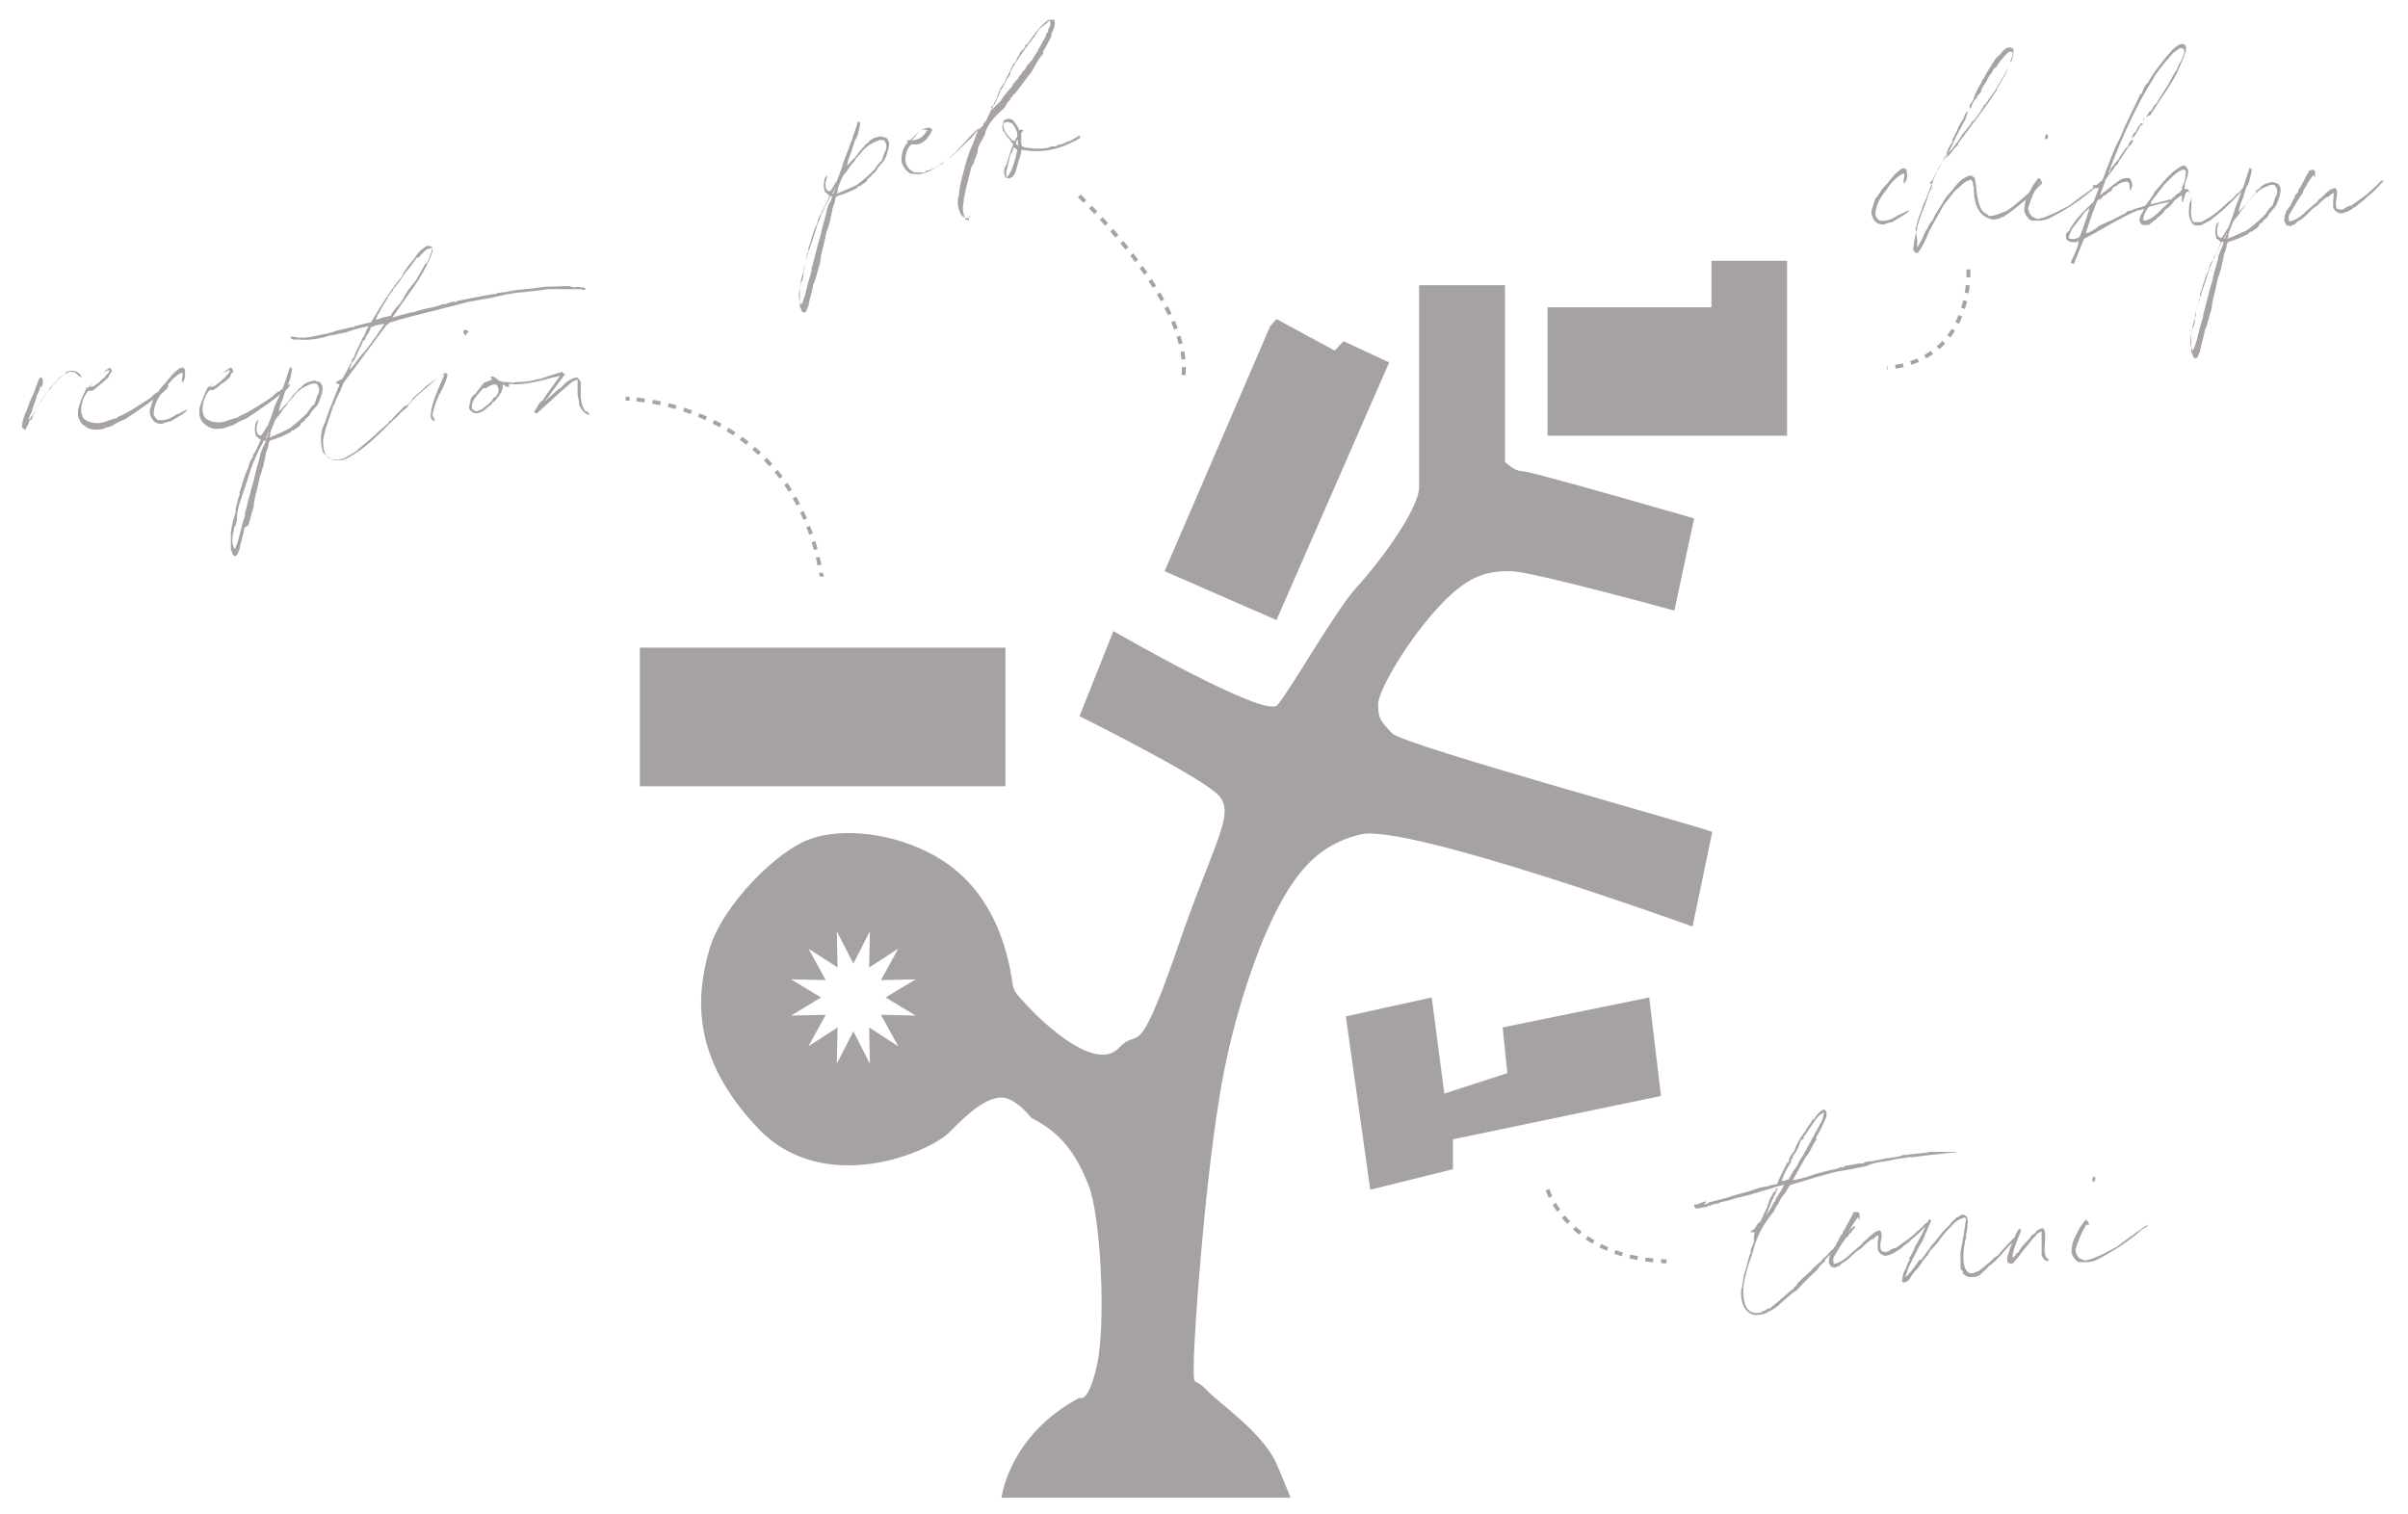 <svg version="1.1" id="レイヤー_1" xmlns="http://www.w3.org/2000/svg" x="0" y="0" viewBox="0 0 305.6 192.2" xml:space="preserve"><style>.st0{opacity:.53;fill:#5a5050;enable-background:new}.st2{fill:none;stroke:#5a5050;stroke-width:.5;stroke-miterlimit:10}.st5{opacity:.53;enable-background:new}.st6{fill:#5a5050}</style><path class="st0" d="M196.4 55.3V39h20.8v-5.9h9.6v22.2h-30.4M162 78.7l-14.2-6.2 13.4-31.1.8-.9 7.4 4 1.1-1.2 5.8 2.7L162 78.7m11.9 72.3l10.5-2.6v-3.8l26.4-5.5-1.5-12.5-18.6 3.8.6 5.8-8 2.6-1.6-12.2-10.9 2.4 3.1 22"/><path class="st0" d="M176.7 93.1c-1.5-1.6-1.8-1.9-1.8-3.7 0-1.8 3.9-8.4 7.9-12.6 3.9-4.2 6.5-4.3 9-4.3s20.7 5 20.7 5l2.5-11.7s-20.7-6-21.8-6-2.2-1.2-2.2-1.2V36.2h-10.9v25.6c0 2.9-5.3 9.9-7.9 12.7-2.6 2.8-8.5 13.2-10.1 15-1.6 1.7-20.8-9.4-20.8-9.4L137 90.9s15.3 7.6 17.6 10-.5 5.7-5.4 20.1c-5 14.3-4.6 9.2-7.2 12-2.6 2.8-8.2-1.8-11.3-5-3-3.2-1.6-1.7-2.9-6.7-1.3-5-4-9.8-9.2-12.7s-11.7-3.6-15.8-2.1c-4.1 1.4-11.2 8.4-12.8 14.1-1.6 5.7-2.4 13.5 6.1 22.5 8.4 9 22.1 3.1 24.5.5 2.5-2.6 4.7-4.3 6.5-4.3 1.8 0 3.8 2.6 3.8 2.6 3.8 1.9 5.6 4.5 7.2 8.4 1.6 3.8 2.3 17.9 1.1 23-1.1 5-2.2 4.1-2.2 4.1-9 4.8-9.9 12.7-9.9 12.7h36.7l-1.7-4.1c-1.7-4.1-7.3-7.8-9-9.6s-1.6 0-1.6-3.3 1.3-21.8 3.2-33.5c1.8-11.7 5.8-20.8 5.8-20.8 3.2-7.4 6.3-11.5 12.2-12.9s42.1 11.7 42.1 11.7l2.5-12c-.1-.3-39.1-11-40.6-12.5zm-60.5 35.8l-4.4-.1 2.2 4-3.7-2.4.1 4.6-2.1-4.1-2.1 4.1.1-4.6-3.7 2.4 2.2-4-4.4.1 3.8-2.3-3.8-2.3 4.4.1-2.2-4 3.7 2.4-.1-4.6 2.1 4.1 2.1-4.1-.1 4.6 3.7-2.4-2.2 4 4.4-.1-3.8 2.3 3.8 2.3z"/><path class="st0" d="M81.2 82.2h46.4v17.6H81.2z"/><g opacity=".53"><path class="st2" d="M79.4 50.6h.5"/><path d="M80.8 50.7c4.8.5 19.8 3.5 23.3 21.5" fill="none" stroke="#5a5050" stroke-width=".5" stroke-miterlimit="10" stroke-dasharray="1.02,1.02"/><path class="st2" d="M104.2 72.7c0 .2.1.3.1.5"/></g><path d="M150.2 47.6c1-9.5-13.6-23.1-13.6-23.1m113.2 9.7s.8 11.4-10.3 12.5M196.4 151s2.6 8.6 15.1 9.1" opacity=".53" stroke-dasharray="1,1" fill="none" stroke="#5a5050" stroke-width=".5" stroke-miterlimit="10"/><g class="st5"><path class="st6" d="M10.3 47.9c-.5-.4-.8-.6-.9-.7h-.6c-.3.1-.6.3-1 .6-.2.1-.4.3-.6.6-.2.3-.5.5-.7.8-.2.3-.4.4-.4.4-.1.1-.3.5-.7 1-.4.6-.7 1.1-.9 1.5-.2.4-.4.8-.5 1.2h-.2c-.1.3-.3.7-.6 1.3-.2-.2-.3-.3-.4-.3 0-.2 0-.5.1-.9s.2-.6.2-.7c.1-.2.3-.6.5-1.2s.4-1 .5-1.2c.2-.3.4-1.1.9-2.3l.1-.1h.1c0 .1.1.1.2.1.1.6 0 .9-.1 1.1-.1 0-.1 0-.1-.1v-.1c0 .1-.1.2-.2.6-.1.3-.2.5-.3.6-.1.5-.3 1.1-.6 1.8 0 .3-.1.5-.3.8 0 .1 0 .2-.1.3 0 .2-.1.3-.1.3.1 0 .2-.1.3-.3.1-.2.2-.3.3-.3 0-.1 0-.2.1-.3.9-1.5 1.5-2.3 1.7-2.6.1-.2.3-.6.8-1 .4-.5.7-.8.7-.9.1 0 .2-.1.4-.2s.3-.2.4-.3c.1-.1.1-.1.1-.2.3-.1.7-.2 1.2-.1 0 0 .1.1.3.2.2.1.3.3.4.4s0 .1 0 .2zm3.7-1.2c.1.2.2.3.2.4 0 .1-.1.2-.3.4 0 .1-.1.3-.2.5h-.1l-.4.4-.6.5c-.3.3-.6.5-.9.7h-.5c-.6.7-.9 1.6-.9 2.6 0 .2 0 .3.1.3 0 .4.2.7.6.9.4.2.8.3 1.3.3h.2c.3 0 .7-.1 1.2-.3.6-.2.9-.3 1-.3.1 0 .2-.1.3-.2.5-.2 1.3-.6 2.4-1.3 1.1-.7 1.7-1.1 1.7-1.1.4-.4.7-.7.9-.7.1-.1.2-.2.4-.3l.4-.4c.1 0 .2 0 .3-.1.1-.1.2-.1.3-.1 0 .1-.1.2-.2.4l-.4.4-.2.2s-.1 0-.2.1-.2.1-.2.1c-.4.4-1.9 1.5-4.3 3.1-.8.3-1.3.6-1.6.8-.2.1-.5.2-.9.3-.4.2-.7.2-.7.2-.8.1-1.4 0-1.9-.4-.5-.3-.8-.8-.9-1.4V52c.1-.4.4-1.4 1.1-2.8h.2c.5-.6 1.2-1.3 2-2 .6-.5.8-.6.8-.5zm-.9.6c-.9.8-1.5 1.4-1.7 1.8.1 0 .3 0 .5-.1s.3-.2.4-.3c.1-.1.2-.1.2-.1.4-.4.6-.6.8-.7 0-.1.1-.2.3-.4.2-.2.3-.4.3-.5-.1 0-.3 0-.4.1-.3.1-.4.2-.4.2z"/><path class="st6" d="M23.1 48.6v-.5c0-.2.1-.4.1-.5 0-.1 0-.2-.1-.3-.7.3-1.5 1-2.2 2.1-.9 1.1-1.4 2.1-1.4 3.2.1.3.3.5.5.7.6.1 1.3 0 2.1-.5l.3-.2c.1 0 .3-.1.7-.3.3-.2.6-.3.7-.3-.1.2-.5.5-1.2.9-.6.4-1 .6-1 .6-.1 0-.2 0-.5.1s-.4.1-.5.2c-.5 0-.9-.1-1.2-.5s-.4-.7-.4-1.2c0-.1.2-.6.5-1.6.3-.3.5-.6.8-1.1.1-.1.3-.4.7-.8.3-.4.6-.7.9-1.1.3-.3.6-.5.8-.7.5-.3.8-.1.8.4 0 .8-.1 1.1-.4 1.4zm6.3-1.9c.1.2.2.3.2.4 0 .1-.1.2-.3.4 0 .1-.1.3-.2.5H29l-.4.4-.6.4c-.3.3-.6.5-.9.7h-.5c-.6.7-.9 1.6-.9 2.6 0 .2 0 .3.1.3 0 .4.2.7.6.9.4.2.8.3 1.3.3h.2c.3 0 .7-.1 1.2-.3.6-.2.9-.3 1-.3.1 0 .2-.1.3-.2.5-.2 1.3-.6 2.4-1.3 1.1-.7 1.7-1.1 1.7-1.1.4-.4.7-.7.9-.7.1-.1.2-.2.4-.3l.4-.4c.1 0 .2 0 .3-.1.1-.1.2-.1.3-.1 0 .1-.1.2-.2.4l-.4.4-.2.2s-.1 0-.2.1-.2.1-.2.1c-.4.4-1.9 1.5-4.3 3.1-.8.3-1.3.6-1.6.8-.2.1-.5.2-.9.3-.4.2-.7.2-.7.2-.8.1-1.4 0-1.9-.4-.5-.3-.8-.8-.9-1.4v-.7c.1-.4.4-1.4 1.1-2.8h.2c.5-.6 1.2-1.3 2-2 .5-.4.7-.5.8-.4zm-1 .6c-.9.8-1.5 1.4-1.7 1.8.1 0 .3 0 .5-.1s.3-.2.4-.3c.1-.1.2-.1.2-.1.4-.4.6-.6.8-.7 0-.1.1-.2.3-.4.2-.2.3-.4.3-.5-.1 0-.3 0-.4.1-.2.1-.3.2-.4.2z"/><path class="st6" d="M38.1 49.2h.1c.3-.5.9-.8 1.8-.9.1.1.3.1.6.2.1.1.2.3.3.5.1.4 0 .8-.2 1.4-.1.4-.3.8-.4 1 0 0-.3.3-.8.9-.2.4-.4.7-.7.8v.1c-.1 0-.1.1-.1.1 0 .1-.1.1-.1.1l-.1.1-.3.2-.1.3s-.1.1-.4.3c-.2.1-.3.2-.4.3h-.2l-.3.3c-.8.4-1.7.8-2.5 1l-.2.3c0 .1 0 .4-.2.9-.2.4-.2.7-.2.8s0 .1-.1 0c0 .1 0 .2.1.2-.1.1-.2.5-.3 1.1-.2.6-.3 1.1-.4 1.2.1-.1 0-.1 0-.1v.1l-.4 1.8c-.3 1.1-.4 1.7-.4 2.1-.2.6-.4 1.4-.6 2.1l-.1.3c-.3.1-.4.3-.5.3 0 .2-.1.7-.3 1.4-.2.7-.3 1.2-.3 1.4-.1 0-.1.1-.2.4s-.2.3-.3.4c-.1 0-.3-.1-.4-.3 0-.1 0-.2-.1-.3l-.1-.2v-2c0-.4.1-1 .3-1.8.1-.2.1-.4.2-.6.1-.2.1-.4.1-.5v-.3c0-.1.1-.3.2-.8s.2-.8.3-.9v-.5c.1-.1.1-.2.2-.5.1-.2.1-.4.2-.7.3-.9.5-1.5.7-1.8.1-.6.3-1 .6-1.4v-.2c.3-.4.6-1.1 1-2-.1 0-.2-.1-.3-.2s-.2-.2-.3-.2c-.2-.7-.2-1.1-.1-1.3 0-.2 0-.3.1-.5s.2-.3.3-.3c-.4 1.2-.3 1.9.3 2 .1-.1.3-.3.5-.7.2-.4.4-.6.4-.6.4-1.1.7-1.8.8-2.3L36 49l.8-2.4s.1 0 .1.1c.1.1.1.1.2 0-.2 1.2-.4 2-.7 2.3l-.5 1.6c-.3.6-.4 1.1-.5 1.6.1 0 .2-.2.5-.5l.6-.6c.1-.2.3-.4.6-.8s.5-.5.5-.6h.1c0-.1.1-.2.4-.5zm-4.4 6.7h-.2c-.6 1.1-1.1 2.1-1.5 3.2-.2.4-.3.9-.5 1.5l-.6 1.8-.6 1.8-.2 1c0 .8-.1 1.4-.4 1.8v.2c-.3 1.1-.3 1.9.1 2.5.3-.6.5-1.3.7-2.2.2-.8.4-1.5.6-2.1v-.3c.4-1.6.7-2.6.8-3.1.1-.3.3-.9.5-1.9.3-1.1.5-1.8.6-2.2 0-.2.1-.5.3-1 .3-.5.4-.8.4-1zm0-.3c.1 0 .1 0 .2-.1 0-.1.1-.2.1-.3 0-.1.1-.2.1-.3H34c0 .1 0 .2-.1.4s-.2.2-.2.3zm.2.6c.1.1.1.1 0 0 .1 0 .1 0 0 0zm2.8-1.8c.8-.6 1.5-1.2 2.3-2 .3-.5.6-.9.9-1.1 0 0 .1-.2.2-.6.1-.3.2-.6.3-.7.2-.5.1-.9-.2-1.3-.4-.1-.7 0-.9.1-.2.1-.5.2-1 .5l-.6.5s-.2.2-.6.7c-.4.4-.6.7-.7.9-.1.1-.4.4-.7.9-.3.5-.6.7-.7.9-.1.1-.2.5-.4.9-.2.5-.3.8-.3.9v.2c0 .1 0 .1-.1.2v.1c.4-.1 1.3-.5 2.5-1.1z"/><path class="st6" d="M54.9 31.5v.4c-.5 1.5-1.3 2.9-2.3 4.4l-1.5 2.1-1.3 1.9c.3-.1.7-.2 1.4-.4s1.2-.3 1.4-.3c.4-.2 1-.3 1.8-.5.7-.1 1.3-.3 1.8-.5h.4c.1-.1.2-.1.5-.2s.4-.1.5-.1c.1 0 .2 0 .2.1 0 0 .1 0 .1-.1l.1-.1c3-.6 4.6-.9 4.9-.9.1 0 .3-.1.3-.2.1.1.2.1.4 0h.4c1.2-.3 2.4-.4 3.8-.5.3-.1.7-.1 1.3-.2l3.1-.1c.5.2.9.2 1.1.1.1 0 .2 0 .5.1.3 0 .4 0 .5.1 0 .1-.1.2-.2.2s-.3 0-.3-.1h-4.2c-.7.1-1.5.2-2.4.3-.3 0-.6.1-1 .1s-.7.1-.9.1-.5.1-.6.1c-.2 0-1 .2-2.4.5l-2.8.5-3.1.8c-3.6.9-5.9 1.5-6.8 1.8 0 0-.1 0-.2.1s-.2.2-.3.2c-.3.4-2.1 2.8-5.5 7.4 0 .1-.2.4-.4 1l-.6 1.2c-.1.4-.2.6-.3.7l-.6 1.8c-.4 1.1-.6 1.9-.7 2.6 0 1 .2 1.7.5 2.1.6.4 1.3.4 2.1.2.2-.1.4-.2.5-.3.1-.1.3-.1.4-.2.2-.1.3-.2.5-.3.2-.1.3-.2.3-.2l.3-.3c.4-.3 1.1-.9 1.9-1.6.7-.7 1.3-1.2 1.8-1.6l.1-.3h.2c.1-.2.5-.6 1-1.1l.8-.8h.2l.6-.6c.1-.3.4-.6.9-1s.9-.8 1-.9c1.5-1.1 2.3-1.6 2.4-1.7.1.1.2.1.3.2-.1.7-.5 1.6-1.1 2.7v.1c.1-.3 0-.3 0-.3-.1 0-.1 0 0 .1v.1c-.5 1.1-.7 1.8-.8 2.4 0 .1 0 .2.1.3 0 .1.1.2.1.3.1.1.1.2.1.2-.1.1-.3 0-.5-.3-.1-.7.1-1.7.7-3.2.6-1.5 1-2.3 1-2.4-.1 0-.3.1-.6.3-.3.2-.4.3-.4.3l-1.5 1.3c-1 .8-1.5 1.3-1.6 1.5l-.5.5v.1c-.1.1-.1.1 0 .1-.4.3-.9.7-1.3 1.2-.6.5-1.2 1.1-2 1.9-1.8 1.8-3.5 3.1-5 3.7h-1.1l-.6-.3-.4-.2c0-.1-.2-.2-.4-.5-.4-1.3-.4-2.6.3-3.9.2-.7.8-2.3 1.8-4.7-.3-.1-.5-.2-.5-.2.1-.1.2-.2.4-.3l.4-.2c.1-.1.3-.4.6-1s.5-.9.6-1.1c0-.3.1-.5.3-.6.1-.3.3-.8.6-1.4.3-.6.5-1 .5-1.1l.2-.2c.2-.6.4-1 .6-1.3-1 .2-1.9.4-2.9.8-.1 0-.5.1-1 .2s-.9.2-1.1.2c-1.5.5-2.8.6-3.9.5h-.7L37 43c-.1-.1-.1-.1-.1-.3l.7.1c.4.1.7.1.8 0 0 0 .1 0 .1.1.4-.1 1-.1 1.7-.3l1.5-.3c.2-.1.5-.1.9-.3.4-.1.9-.2 1.3-.3s.7-.2 1-.2h.1v-.1c.1 0 .7-.2 2.1-.5 1.4-2.4 2.7-4.4 3.9-5.8.1-.2.2-.5.5-.9s.5-.7.5-.7l.1-.1c.2-.3.4-.5.5-.6.4-.7.9-1.2 1.6-1.6h.2c.3.1.5.1.5.3zM47 41.6v.3h-.1c0 .1 0 .2-.1.3s-.1.2-.2.3c-.1.1-.1.2-.2.3 0 .3-.1.4-.3.4-.1.2-.2.6-.5 1.1-.1.2-.2.5-.4.9s-.3.6-.4.7h-.1c0 .1-.1.3-.2.6s-.2.4-.2.5l.3-.3c.2-.2.4-.5.7-.9.3-.4.6-.8 1-1.2 1.1-1.4 1.9-2.6 2.5-3.5-.9.1-1.5.3-1.8.5zm7.2-10c0 .1 0 .1-.1.1-.1.1-.5.4-1 1h-.2c-.6.9-1.2 1.6-1.6 2.1-.3.5-.7 1.1-1.3 1.8l-.1.1c0 .1-.1.2-.1.3-.1.1-.1.1-.2.1-.1.3-.2.5-.4.5v.3h-.1v.1s-.2.3-.5.8-.5.9-.6 1.1h-.1v.1c0 .1 0 .2-.1.3-.1.1-.1.2-.1.3.1 0 .3-.1.6-.2s.6-.2.8-.2c.2-.1.4-.1.5-.1V40c.3-.5.6-.9 1.1-1.4.4-.5.6-1 .8-1.3.4-.7.9-1.2 1.2-1.6.1-.1.3-.5.6-1s.5-.9.6-1.1l.1-.1c.1-.1.1-.1.2-.1.1-.3.2-.5.3-.7 0-.1.1-.3.2-.6s.2-.6.1-.7c-.3.2-.4.2-.6.2zm5.3 10.5c-.2.1-.2.2-.3.2v.3c-.3-.1-.4-.3-.4-.6.1-.1.2-.2.3-.1.2 0 .3.1.4.2zm12.2 5.4l-2.5 3.4c.1 0 .2-.1.3-.3.1-.1.4-.3.8-.7.4-.4.7-.6.9-.7.6-.7 1.3-1.2 2-1.3.3.2.4.4.5.6v1.6c0 .8.2 1.6.6 2.1.1 0 .2 0 .3.1.1.1.2.2.2.3-.1.1-.4 0-.8-.4-.1-.1-.3-.4-.5-.8 0-.4-.1-.9-.2-1.3v-1.9c-.1 0-.2 0-.3.1-.2.1-.3.1-.3.1-.5.4-1.3 1.1-2.4 2.1-1.3 1.2-2 1.8-2.2 2l-.3-.2c0-.1.1-.3.3-.5.2-.4.4-.8.8-1 .2-.4.6-.9 1.1-1.6.4-.6.8-1.1 1.1-1.5-.3.1-1 .2-2 .5-2 .5-3.5.7-4.5.5v.4h-.3c-.1-.1-.2-.1-.3-.2-.1-.1-.1-.1-.2-.1.1.6-.3 1.3-1.1 2.2h-.2v.1l-.1.2-.1.1-.3.2c-1 1-1.8 1.1-2.4.4-.1-.2-.1-.5.1-1 0-.2 0-.3.1-.5.1-.1.2-.3.5-.5.6-.8 1-1.2 1.1-1.4 0 0 .2-.1.5-.2s.5-.2.6-.3l-.2-.1v-.2c.2-.1.6.1 1 .5.2.1.5.2 1 .2s.8.1.9.1c.1-.1.1-.1.2-.1 1.1 0 2-.1 2.9-.4h.3c.4-.2.9-.3 1.4-.5.6-.2 1.1-.3 1.3-.4 0 0 .1 0 .1.1l.1.1c.1 0 .2.1.2.1zm-10.4 1.8l-.6.7c-.7.8-1 1.4-.7 2 .1 0 .1 0 .2.1s.2.1.2.1h.1c.1 0 .1 0 .2-.1h.2c0-.1 0-.1.1-.1h.1l.6-.5.3-.2.2-.2c.3-.3.4-.5.5-.7h.2c.2-.3.3-.5.4-.8 0-.2-.1-.4-.2-.7-.1-.1-.3-.1-.5-.1-.2.1-.4.1-.5.2-.1.1-.3.1-.4.3-.2-.1-.3 0-.4 0z"/></g><g class="st5"><path class="st6" d="M110 18.2h.1c.3-.5.9-.8 1.8-.9.1.1.3.1.6.2.1.1.2.3.3.5.1.4 0 .8-.2 1.4-.1.4-.3.8-.4 1 0 0-.3.3-.8.9-.2.4-.4.7-.7.8v.1c-.1 0-.1.1-.1.1 0 .1-.1.1-.1.1l-.1.1-.3.2-.1.3s-.1.1-.4.3c-.2.1-.3.2-.4.3h-.2l-.3.3c-.8.4-1.7.8-2.5 1l-.2.3c0 .1 0 .4-.2.9-.2.4-.2.7-.2.8s0 .1-.1 0c0 .1 0 .2.1.2-.1.1-.2.5-.3 1.1-.2.6-.3 1.1-.4 1.2.1-.1 0-.1 0-.1v.1l-.4 1.8c-.3 1.1-.4 1.7-.4 2.1-.2.6-.4 1.4-.6 2.1l-.1.3c-.1.2-.1.3-.2.4 0 .2-.1.7-.3 1.4-.2.7-.3 1.2-.3 1.4-.1 0-.1.1-.2.4s-.2.3-.3.4c-.1 0-.3-.1-.4-.3 0-.1 0-.2-.1-.3l-.1-.2v-2.1c0-.4.1-1 .3-1.8.1-.2.1-.4.2-.6.1-.2.1-.4.1-.5v-.3c0-.1.1-.3.2-.8s.2-.8.3-.9v-.5c.1-.1.1-.2.2-.5.1-.2.1-.4.2-.7.3-.9.5-1.5.7-1.8.1-.6.3-1 .6-1.4v-.2c.3-.4.6-1.1 1-2-.1 0-.2-.1-.3-.2s-.2-.2-.3-.2c-.2-.7-.2-1.1-.1-1.3 0-.2 0-.3.1-.5s.2-.3.3-.3c-.4 1.2-.3 1.9.3 2 .1-.1.3-.3.5-.7.2-.4.4-.6.4-.6.4-1.1.7-1.8.8-2.3l1.1-2.9.8-2.4s.1 0 .1.1c.1.1.1.1.2 0-.2 1.2-.4 2-.7 2.3l-.5 1.6c-.3.6-.4 1.1-.5 1.6.1 0 .2-.2.5-.5l.6-.6c.1-.2.3-.4.6-.8s.5-.5.5-.6h.1c-.2.1-.1 0 .2-.3zm-4.4 6.7h-.2c-.6 1.1-1.1 2.1-1.5 3.2-.2.4-.3.9-.5 1.5l-.6 1.8-.6 1.8-.2 1c0 .8-.1 1.4-.4 1.8v.2c-.3 1.1-.3 1.9.1 2.5.3-.6.5-1.3.7-2.2.2-.8.4-1.5.6-2.1v-.3c.4-1.6.7-2.6.8-3.1.1-.3.3-.9.5-1.9.3-1.1.5-1.8.6-2.2 0-.2.1-.5.3-1 .3-.5.4-.8.4-1zm0-.3c.1 0 .1 0 .2-.1 0-.1.1-.2.1-.3 0-.1.1-.2.1-.3h-.1c0 .1 0 .2-.1.4s-.2.2-.2.3zm.3.6c.1.1 0 .1 0 0zm2.8-1.7c.8-.6 1.5-1.2 2.3-2 .3-.5.6-.9.9-1.1 0 0 .1-.2.2-.6.1-.3.2-.6.3-.7.2-.5.1-.9-.2-1.3-.4-.1-.7 0-.9.1-.2.1-.5.2-1 .5l-.6.5s-.2.2-.6.7c-.4.4-.6.7-.7.9-.1.1-.4.4-.7.9-.3.5-.6.7-.7.9-.1.1-.2.5-.4.9-.2.5-.3.8-.3.9v.2c0 .1 0 .1-.1.2v.1c.4-.2 1.2-.5 2.5-1.1zm14.4 3.9c0 .2-.1.3-.4.3-.5-.1-.8-.4-1-1.1-.2-.7-.2-1.3 0-1.8 0-.4.1-1 .2-1.5l.3-1.2.5-1.8c.3-1 .6-1.7.8-2.1.3-.8.5-1.4.7-1.9-.4.3-1 .9-1.7 1.7-.5.5-.9 1-1.3 1.4-.4.4-1.1.9-2 1.6-.8.5-1.5.9-2.4 1.1-.4 0-.8 0-1.3-.1-.5-.3-.9-.8-1.1-1.5 0-1 .2-1.8.8-2.4V18c-.1 0-.1-.1-.1-.1 0-.1.1-.1.4-.1l.5-.5c.3-.3.5-.5.6-.5.4-.4.9-.6 1.4-.6.2.1.3.2.3.3-.6 1.4-1.5 2-2.6 1.8-.6.5-.8 1.2-.8 2.1.1.6.4 1.1 1 1.4.1.1.4.1.8.1h.7v-.1l.1-.1c.1 0 .4-.1.7-.2.3-.2.5-.2.6-.2.2-.3.4-.4.7-.4.3-.4.7-.7 1.2-1 .4-.3.8-.7 1.3-1.2s.9-.9 1.3-1.2c.4-.6.9-1.1 1.5-1.6v-.2l.3-.3 1-2.1.2-.1c0-.1 0-.2.1-.3.1-.2.1-.3.1-.4.2-.2.3-.6.5-1.1.3-.3.4-.6.5-.9.1 0 .2-.2.3-.5.2-.3.3-.4.4-.5v-.3c.2-.4.5-1 1-1.7.7-1.1 1.2-1.7 1.5-2.1.7-.9 1-1.4 1.1-1.6.1-.1.3-.3.7-.6.4-.3.7-.6.8-.7h.5c.1.3.1.7-.1 1.2-.2.4-.3.7-.3 1-.1.1-.2.4-.5.9-.2.5-.4.7-.5.9v.3c-.3.3-.8 1-1.4 2.2-.6.8-1.3 1.7-2.2 2.9-.1 0-.2.1-.3.3l-.3.3v.2c-.3.2-.4.4-.6.8-.1.2-.5.5-1 1-.9.9-1.5 1.8-1.6 2.6-.1.1-.2.4-.5.9s-.4.8-.4.9c0 .1 0 .3-.1.6s-.2.5-.2.6c-.1 0-.1.2-.2.5s-.2.5-.3.5l-.5 2c-.3 1.1-.4 1.9-.5 2.2v.3c-.2.8-.1 1.6.3 2.3.1 0 .2 0 .4.1-.1-.6 0-.6.1-.6zm-6.6-10.5l-.8.9c.8 0 1.5-.4 2-1.3-.5-.1-.9 0-1.2.4zm16.6-14.4c-.9.6-1.8 1.7-2.7 3.1l-.1.1h-.2V6l-.4.4c-.2.2-.3.3-.3.4l-.1.3c-.1 0-.2.2-.3.5s-.3.5-.4.5c-.1.2-.2.5-.5 1.1-.3.5-.5.9-.5 1.1-.1.1-.2.2-.3.4-.1.2-.2.4-.3.4 0 .1-.2.4-.4 1s-.4.9-.5 1.2c-.2.1-.3.2-.3.3v.3c-.1.1-.1.2-.1.2l1.3-1.3c.2-.4.7-1 1.5-1.9v-.2c.1 0 .2-.1.3-.3.2-.2.3-.4.4-.4 0-.2.2-.4.5-.7 0-.2.2-.3.4-.5 0-.1.1-.2.2-.4s.2-.3.2-.3h.1c.1-.2.2-.3.4-.5.3-.5.5-.9.7-1.1 0-.1.1-.3.3-.6.2-.3.3-.6.5-.9.2-.3.3-.6.3-.8l.2-.1c0-.3.1-.6.3-.8v-.5c-.1-.3-.1-.3-.2-.3z"/><path class="st6" d="M129.4 16.6c.1-.2.3-.2.5 0-.2.1-.3.2-.3.4v.9c0 .4.1.6.1.7h.1c.1 0 .2.1.2.1 1 .2 1.9.2 2.9.1.4-.2.7-.3 1-.2h.1l.2-.2c.1 0 .4 0 .8-.2s.6-.3.8-.3l1.2-.7.1.3c-2.5 1.5-4.9 2-7.4 1.5-.1.1-.1.2-.1.4l-.4 1.3c-.2.7-.3 1.2-.5 1.5-.1.2-.3.3-.5.4-.2.1-.4 0-.6-.1-.3-.6-.2-1.2.2-1.7 0-.3.2-.7.4-1.4s.4-1 .4-1.1c-.1-.1-.2-.2-.4-.5s-.4-.4-.4-.5c-.1-.1-.2-.3-.4-.6s-.2-.5-.2-.7c.1-.2.1-.4.2-.7.4-.3.8-.3 1.2 0 .3.4.6.8.8 1.3zm-.3.4c0-.3-.2-.7-.6-1.3-.6-.3-.9-.3-1.1 0-.1.1-.1.3 0 .6s.2.5.3.6.2.3.4.5.3.4.3.4l.4.1c0-.1.1-.3.3-.5V17zm-.9 2.7c0 .1-.1.4-.2.9s-.2.9-.3 1.1v.6c0 .1.1.2.1.2.6-.7 1-1.9 1.3-3.5-.1-.1-.2-.1-.5-.3 0 .4-.2.7-.4 1zm.9-2l-.2.5.3.3c0-.5 0-.7-.1-.8z"/></g><g class="st5"><path class="st6" d="M222.7 156.4c.1-.1.1-.1 0 0 0-.1 0-.1 0 0h-.5c0-.1 0-.1.1-.2s.1-.1.2-.1.1-.1.1-.1c.2-.2.3-.4.4-.6.1 0 .1-.1.2-.2s.1-.1.2-.1c.4-.9.7-1.6.9-1.9 0-.2.1-.4.2-.7s.2-.5.4-.8l.2-.4c.1-.1.2-.1.3-.1-.1-.1-.1-.2 0-.3s.1-.1.2-.1c0 .1 0 .1-.1.2 0 .2-.3.7-.7 1.6-.1.2-.3.8-.7 1.7.4-.6.8-1.1 1-1.7.1 0 .2-.2.3-.5.4-.6.8-1.2 1-1.7 0 0-.2 0-.5.1s-.5.1-.5.1c-.1.1-.5.2-1.2.4s-1.1.3-1.2.4c-.3 0-.5.1-.7.2-.5.1-1.2.3-2.1.5-.8.3-1.5.4-1.9.5-.1.1-.3.2-.6.2-.3.1-.5.1-.6.2 0 .1-.1.1-.1 0h-.1c-.1 0-.2.1-.3.2-.1 0-.3 0-.7.1-.4.1-.7.1-.8 0-.1-.2-.1-.3-.1-.4.1 0 .4 0 .8-.2s.6-.2.7-.2c0 .1 0 .1-.1.2s-.2.1-.2.1c.2.1.5 0 .7-.2.8-.2 1.7-.4 2.6-.7.9-.3 1.8-.5 2.5-.7 1.1-.4 1.8-.6 2.3-.6.1-.1.5-.2 1.2-.3.1-.2.3-.7.7-1.5l.6-1.2c.1-.1.1-.1.2 0v-.3s.1-.1.1-.3c.1-.2.2-.4.3-.5.1-.2.2-.3.3-.3h-.1s.1 0 .1-.1.1-.1.1-.2v-.1c.4-1 .9-1.7 1.3-2.2.1-.2.2-.4.5-.8s.4-.6.4-.7h.2c.3-.6.8-1.1 1.3-1.3l.1.1.2.2v.6c-.6 1.4-1 2.2-1.3 2.6v.4c-.1.1-.3.4-.6 1s-.5.9-.7 1.1c-.4.7-.7 1.2-.9 1.6l-.8 1.4c.6-.1 1.5-.3 2.6-.7 1.3-.4 2.3-.6 3.2-.8.2-.2.3-.2.5-.1.1 0 .3-.1.3-.2.1 0 .5-.1 1.1-.2s1-.2 1.2-.1c.2-.2.5-.3 1.1-.3.4-.1 1.1-.2 2-.4.9-.1 1.6-.2 2-.4h.5c.2-.1.7-.1 1.5-.2s1.2-.1 1.4-.2h3.4c-.1.1-.3.1-.6.1-2.9.3-4.6.5-5.1.6-.1-.1-.3 0-.6 0-.3.1-.5.1-.6.1-.8.1-1.5.3-2.2.4-.7.1-1.2.2-1.5.3l-.4.1s-.1.1-.2.1-.2.1-.2.1c-.5.1-1.1.2-2 .4l-1.8.3-2.9.8-3 .9c-.1.1-.3.4-.5.8-.3.4-.5.7-.6.8-.1.1-.2.4-.5.9-.3.4-.4.7-.5.9-1.1 1.3-1.9 2.7-2.4 4.2 0 .1-.1.3-.2.7-.1.4-.2.6-.2.7-.1.3-.4 1-.7 2.2-.1.4-.2.8-.3 1.4-.1.7-.1 1.4.1 2.3.3 1.1 1 1.5 2 1.3.1 0 .2-.1.3-.2h.2s.1-.1.3-.2c.2-.1.3-.2.4-.1.1-.1.3-.3.7-.6s.6-.5.7-.6c.7-.6 1.2-1 1.4-1.2.1 0 .2-.1.3-.3.2-.2.3-.2.3-.3.1-.1.1-.1.1-.2.2-.2.7-.7 1.5-1.4.5-.5 1-1 1.5-1.4 0 0 .2-.3.7-.7.4-.5.7-.8.9-.9 0-.1.1-.2.3-.4.2-.2.3-.3.3-.4h.2c.1-.4.5-.8 1.1-1.3.1-.2.3-.5.8-.8v.3c-.2.1-.4.3-.4.5-.2.1-.4.3-.5.6h-.1c-.1.1-.1.1-.2.1l-.1.3-1.2 1.2-1.3 1.3v.2c-.3.2-.7.6-1 1.1-1 .9-1.8 1.7-2.4 2.4-.3.3-.6.4-.7.5l-1.5 1.3a5 5 0 01-1.6 1.1c-.4.3-1 .4-1.7.4-.6-.1-1.1-.5-1.4-1.1s-.4-1.4-.3-2.3l.1-.1c0-.1 0-.4.1-.8s.1-.6.1-.7l.4-1.3c.2-.8.3-1.3.5-1.6v-.4c.1-.1.2-.5.4-1-.1-.8.1-1.1.1-1.2zm-6.2-4v-.1c.1-.1.1 0 0 .1zm15-11.2c-.4.2-.7.4-1 .8-.2.3-.5.7-.9 1.3-.4.6-.6.9-.7 1v.2l-.1.1c-.1.1-.2.1-.2 0-.3.9-.6 1.6-1.1 2.2 0 .3-.1.4-.2.4v.3c-.4.6-.8 1.3-1.2 2.4.1 0 .2 0 .5-.1.2-.1.4-.1.4-.1.3-.6.6-1.1.9-1.5.1-.1.2-.3.4-.7.2-.4.4-.7.5-.8l2.5-4.6c0-.1 0-.2.1-.4 0-.2.1-.4.1-.5z"/><path class="st6" d="M235.7 153.8c.1.1.3.2.3.2v.9l-.2-.4c-.1.1-.4.5-.7 1-.3.5-.5.9-.6 1v.2c-.5.7-1.1 1.7-1.8 2.9-.1.5 0 .8.1.8.6-.1 1.3-.5 2.1-1.3.8-.7 1.3-1.1 1.4-1.2l.2-.3c.1 0 .3-.2.7-.6.4-.3.7-.6.9-.7.3-.1.4-.2.5-.1.2.2.3.6.1 1.3-.1.6-.1 1 .1 1.3.3.1.4.1.6.1.1 0 .3-.1.6-.3.3-.2.5-.2.6-.2.4-.3 1-.7 1.8-1.3.1-.1.4-.3.9-.8.5-.4.9-.8 1-1h.1l.1-.1h.2c0 .1-.2.3-.4.5-.3.3-.6.7-1.1 1.1-.5.4-.8.7-1 .9-.3.2-.7.5-1.1.9h-.1c-.5.4-1.1.7-1.7.8-.6-.1-.9-.4-1-.9v-.9c.1-.4.1-.7.1-.8-.1 0-.3.1-.5.3-.2.2-.3.2-.4.2 0 0-.2.2-.5.4-.3.3-.5.4-.6.6-.3.2-.8.5-1.3 1s-1 .9-1.3 1l-.2.2-.2.2c-.2 0-.3.1-.5.2l-.5-.1-.3-.5c0-.8.2-1.4.8-2 .1-.4.3-.7.5-1 0-.1 0-.2.1-.3s.1-.2.1-.2c.2-.1.3-.2.3-.5 0-.1.1-.1.1-.1l1.3-2.4c.3.1.4 0 .4 0z"/><path class="st6" d="M256.3 155.9s.1.1.2.3l-.4 1c-.4 1-.7 1.8-.7 2.4.1 0 .1 0 .2-.1s.1-.1.2-.1v-.2c.2-.2.4-.3.4-.3.1-.3.4-.7.9-1.2s.7-.8.7-.9c.3-.1.6-.4.8-.7.1 0 .1 0 .3-.1.1-.1.2-.1.3-.1h.1c.3.3.3 1 .2 2.1-.1 1.1.1 1.7.5 1.8l-.1.3c-.4-.1-.6-.3-.8-.8v-3c-.1 0-.2.1-.4.2s-.3.2-.4.4l-.3.3-1.3 1.6c-.5.7-.9 1.2-1.3 1.6-.2 0-.4 0-.6-.2-.1-.3-.1-.5 0-.8.1-.3.2-.6.3-1 .2-.4.2-.6.3-.7-.4.4-.9.9-1.3 1.4-.6.7-1.1 1.2-1.7 1.6-.3.4-.6.6-.8.8-.3.4-.8.6-1.3.6s-.9-.1-1.2-.5v-.3l-.2-.1c-.1-.2-.1-.9-.1-2.2.4-2.1.6-3.5.7-4.2v-.1c-.1-.1-.1-.2-.1-.2-.4.1-.8.3-1.1.5-.3.2-.6.6-1.1 1.1-.5.5-.7.8-.7.8-.6.9-1.2 1.5-1.6 1.9 0 0 0 .1-.1.2s-.1.2-.1.3c-.3.2-.6.6-.9 1.1-.4.6-.7.9-.9 1.1-.1.1-.1.2-.3.4-.1.2-.2.4-.3.5-.1.1-.2.2-.4.3-.2.1-.3.1-.5 0 0-.5.1-1 .3-1.4.1-.1.2-.3.3-.7s.3-.5.3-.6c.1-.1.1-.2 0-.3.3-.5.6-1 .7-1.4.2-.3.5-.9 1-1.8.4-1 .7-1.6.9-1.8 0 .1.1.2.2.2-.7 1.6-1.1 2.5-1.1 2.6-.3.4-.6 1-1 1.8l-.8 1.6c0 .1-.1.3-.2.6s-.2.5-.2.6c.4-.3 1-1 1.8-2.2h.2c.1-.1.6-.8 1.4-1.9.3-.3.6-.7 1-1.2.4-.6.9-1 1.2-1.3.1-.1.2-.3.5-.6.3-.2.4-.4.4-.4.1 0 .2 0 .3-.1.2-.1.3-.2.3-.2.2-.1.4 0 .7.2.1.4.2.7.1.9 0 .2 0 .5-.1 1s-.1.8-.1.9c-.1.1-.1.4-.2.9s-.1.7-.1.8c-.1 1.5.1 2.4.8 2.7h.4c.2-.1.3-.1.5-.2s.3-.1.4-.2c1-.8 1.6-1.3 1.8-1.6 0 0 .1 0 .2-.1s.2-.1.2-.1c.8-1 1.6-1.8 2.2-2.4.1-.4.3-.7.6-1.1zm8.8-.4s-.1 0-.3-.1c-.7 1.1-1.1 2.2-1.4 3.2 0 .4.2.8.5 1.1l.7.3c.4-.1.9-.2 1.3-.4.5-.2 1-.4 1.7-.8s1-.5 1.1-.6c2-1.5 3.3-2.4 3.9-2.8-.1.3-.4.5-.7.6-1.8 1.6-3.8 2.9-6 4l-.8.2h-1.2l-.3-.1c-.4-.4-.6-.7-.7-1.1 0-.7.1-1.3.4-1.9l.5-1c.1-.2.4-.7.9-1.3.3.2.4.4.4.7zm.8-6.1c.1.4-.1.6-.3.6-.1-.2-.1-.3 0-.5 0-.2.1-.2.3-.1z"/></g><g class="st5"><path class="st6" d="M241.6 23.3v-.5c0-.2.1-.4.1-.5 0-.1 0-.2-.1-.3-.7.3-1.5 1-2.2 2.1-.9 1.1-1.4 2.1-1.4 3.2.1.3.3.5.5.7.6.1 1.3 0 2.1-.5l.3-.2c.1 0 .3-.1.7-.3.3-.2.6-.3.7-.3-.1.2-.5.5-1.2.9s-1 .6-1 .6c-.1 0-.2 0-.5.1s-.4.1-.5.2c-.5 0-.9-.1-1.2-.5s-.4-.7-.4-1.2c0-.1.2-.6.5-1.6.3-.3.5-.6.8-1.1.1-.1.3-.4.7-.8.3-.4.6-.7.9-1.1.3-.3.6-.5.8-.7.5-.3.8-.1.8.4.1.8-.1 1.2-.4 1.4zm1.7 8.1c.1-.1.3-.4.6-1l.5-1.1c.1-.1.2-.3.4-.7s.4-.6.5-.7c.1-.3.3-.7.7-1.3.4-.6.6-.9.6-1 .1-.1.2-.3.4-.6l.8-.9c.6-.9 1.3-1.5 2.1-1.8h.3c.2.1.3.2.4.3.1.3.2 1 .3 2.1.2 1.1.4 1.8.8 2.2 0 0 .1.1.3.2.2.1.3.2.4.3.4.1 1.2-.2 2.4-.7.5-.4.8-.6.8-.6l1.3-1.1c.8-.7 1.3-1.1 1.4-1.3 0 0 .2-.1.4-.3.2-.2.4-.3.5-.3-.1.3-.3.5-.4.5-1.1 1.3-2.6 2.6-4.5 3.9-.1 0-.3.1-.5.2s-.4.1-.4.1c-.4.1-.6.1-.7 0-1.4-.3-2.2-1.6-2.2-3.9 0-.1 0-.2-.1-.4 0-.2 0-.4-.1-.5s-.1-.2-.2-.2c-.2.1-.5.2-.7.3-.2.2-.5.4-.7.6-.2.2-.4.4-.5.4l-1.5 1.9-1.8 3.2c-.6 1.5-1.1 2.4-1.5 2.9h-.2l-.2-.1-.2-.3c.1-1.1.3-2 .5-2.6v-.3l.5-1.5c.4-1 .6-1.6.7-1.8.2-.7.4-1.3.7-1.7-.1-.1-.1-.1 0-.2v-.1c0-.1-.1-.1-.2-.2l-.1-.1.4-.4c.1-.3.3-.7.7-1.3.4-.7.6-1.2.8-1.6l.1-.1c0-.1.1-.1.1-.1.1-.6.4-1.2.8-1.7v-.4c.1-.1.2-.2.3-.5.1-.3.2-.4.3-.5 0-.3.3-.8.8-1.6.1-.4.3-.7.5-.9 0 .1 0 .3-.1.5s-.1.3-.1.4c-1.1 2-2 3.8-2.5 5.1.1-.1.3-.3.7-.8.3-.5.6-.7.8-.9v-.2c.2-.2 1.4-1.9 3.8-5.1.6-.9.9-1.4 1.1-1.6v-.2c.7-1.1 1-1.7 1.1-1.8 0-.1.2-.4.4-1.1.3-.7.4-1.1.5-1.4.1-.2 0-.4-.2-.5 0 0-.1.1-.3.1-.8.8-1.3 1.4-1.6 2h-.2c0 .1-.1.2-.2.4s-.2.3-.2.4h-.1c-.1.2-.3.5-.6 1.1-.4.5-.6.9-.6 1.2l-.2.2c-.1.1-.1.2-.2.2-.1.1-.1.2 0 .2-.4.3-.7.8-.9 1.5-.1-.1-.2-.2-.1-.4 0-.2.1-.3.3-.4 0-.1 0-.2.1-.3.1-.1.1-.2.1-.3 0 0 .1-.1.1-.3.1-.2.1-.3.2-.3 0-.2.2-.5.4-.9.3-.4.4-.7.4-.8l.2-.2c.1-.3.4-.8.8-1.4.4-.7.7-1.1.8-1.2.1 0 .1-.1.2-.2s.2-.1.2-.1c0-.1.1-.2.2-.3.1-.1.2-.2.2-.3 0 0 .1 0 .2-.1s.2-.2.3-.2.3-.1.4-.1l.4.2c.1.4 0 .9-.2 1.5l-.1.1-.1.1c-.3.9-.9 2-1.7 3.2-.1.3-.4.7-.8 1.2l-.6.9c0 .1-.1.1-.2.1-.1.3-.3.6-.7 1.2-.4.5-.6.8-.6.8s-.1 0-.1.1h-.1c-.2.4-.6.9-1.2 1.6-.7 1.1-1.3 1.9-1.8 2.4-.1.1-.3.4-.7 1s-.6.9-.7 1.2c-.5 1.1-1 2.4-1.6 4l-.1.1c-.1.2-.2.7-.5 1.4-.3.8-.5 1.5-.6 2.1.3 1.2.2 1.7.2 2.2zm3.7-11c.1-.1.1-.1.1-.2-.1.1-.1.1-.1.2z"/><path class="st6" d="M259.1 23.3s-.1 0-.3-.1c-.7 1.1-1.1 2.2-1.4 3.2 0 .4.2.8.5 1.1l.7.3c.4-.1.9-.2 1.3-.4.5-.2 1-.4 1.7-.8.6-.3 1-.5 1.1-.6 2-1.5 3.3-2.4 3.9-2.8-.1.3-.4.5-.7.6-1.8 1.6-3.8 2.9-6 4l-.8.2h-1.2l-.3-.1c-.4-.4-.6-.7-.7-1.1 0-.7.1-1.3.4-1.9l.5-1c.1-.2.4-.7.9-1.3.3.1.4.3.4.7zm.8-6.2c.1.4-.1.6-.3.6-.1-.2-.1-.3 0-.5 0-.1.1-.2.3-.1z"/><path class="st6" d="M272.4 14.9c0-.1 0-.2.2-.4.1-.2.2-.3.2-.4h.2c.3-.6.5-.9.7-1 .4-.7.9-1.5 1.5-2.4.5-1 .9-1.7 1.1-1.9 0-.1.1-.4.4-.9s.3-.8.4-.9c.2-.5.1-.8-.2-.9-.1 0-.2 0-.4.1-.1.1-.3.2-.4.3-.2.1-.2.2-.3.2-1.3 1.5-2.2 2.6-2.6 3.4-1.9 3-3.8 7-5.6 11.8.1 0 .2 0 .2-.2v-.2c.1-.1.2-.2.5-.6.2-.3.4-.5.5-.6.1-.1.2-.4.5-.8s.4-.6.5-.7c.1-.1.1-.1.2-.1.2-.6.4-.9.7-1 0 .1 0 .2-.1.4s-.2.3-.2.3c-.1 0-.1.1-.3.3-.1.2-.2.3-.3.4-.1.2-.2.4-.5.8s-.4.6-.5.8c-.1.2-.2.3-.3.3-.1.2-.3.5-.7 1-.4.5-.6.8-.6.9l-.7 1.9c1.5-1.2 2.4-1.9 2.8-2.1 0 0 .2 0 .5-.1h.4c.2.1.3.4.4.8 0 .4-.1.6-.3.8 0-.7-.1-1-.2-1.1-.3-.1-.8 0-1.3.3l-.1.1-.1.1s-.1 0-.2.1c-.1 0-.2.1-.3.2-.1.1-.1.2-.1.3-.4.2-.7.4-.8.6h-.2c-.3.3-.4.4-.4.5h-.2c-.1.1-.1.1-.2.1l-.7 1.8-.8 2.4c.6-.1 1.2-.5 1.8-1 .2-.1.7-.3 1.6-.7.8-.4 1.3-.7 1.6-.8l.3-.3c.3 0 .6-.1.9-.3h.2c.1-.1.3-.1.6-.2s.5-.2.8-.3c.2 0 .7-.1 1.4-.3.8-.2 1.3-.3 1.5-.4 0 .1 0 .1.1.1h.1c0 .1-.1.1-.3.2-.2.1-.3.1-.3.1-.7.1-1.4.3-2.1.5-.8.3-1.3.5-1.6.5-1 .4-2.3 1.1-3.9 2-1.7 1-2.7 1.5-2.9 1.6l-.7 1.7-.6 1.5c-.2 0-.3-.1-.4-.2l.5-1.1c.3-.7.5-1.2.5-1.6-.3.2-.6.2-1 .1s-.6-.3-.6-.6c-.1-.4.1-.6.4-.8.5-1.1 1.6-2.3 3.1-3.7.4-1 .6-1.6.7-1.8-.2.1-.5.1-.7.1-.1-.2-.1-.3-.1-.4h.4c.1 0 .2-.1.4-.3.2-.2.3-.2.4-.3l1-2.6c.6-1.6 1.1-2.5 1.3-2.9.4-1 .8-1.9 1.3-2.9.4-.8.8-1.6 1.2-2.5l.1-.1h.1c.2-.6.4-1.1.8-1.4.6-1.1 1.6-2.5 3.2-4.3 0 0 .2-.1.4-.3.3-.2.5-.3.6-.3h.3c.3.1.4.4.3.9-.3.9-.7 1.8-1.1 2.7-.4.8-1 1.8-1.9 3.1l-1.5 2.3c-.3.1-.4.2-.5.3zm-8.1 12.4c-.1.2-.3.4-.6.8s-.6.7-.8 1.1c-.2.4-.3.7-.4 1 .3.2.8.2 1.4-.1.1-.2.6-1.4 1.3-3.7-.1.1-.3.2-.6.5l-.3.4zm7.6-11.7c.1.2 0 .3-.2.3-.1.1-.2.4-.4.7-.2.4-.4.6-.4.7-.1 0-.1 0-.2.1l-.2.2v.1c0-.1 0-.3.2-.6.1-.2.3-.4.4-.4 0-.1 0-.2.1-.3.1-.1.1-.2.1-.3h.1c.2-.3.3-.5.5-.5zm.2-.6c.1 0 .1.1-.1.3v-.2c.1 0 .1 0 .1-.1z"/><path class="st6" d="M277.2 24h.4c.4.3.6 1 .5 2.1-.1 1.1 0 1.8.3 2.1h.9c1.1-.5 2.2-1.3 3.4-2.5.3-.2.7-.5 1.1-1l.1-.1c.1-.1.2-.1.2-.1.4-.5.7-.8.9-.8 0 .2-.1.3-.3.3-.1.2-.3.4-.7.8-1.1 1.2-2.2 2.2-3.3 3l-.1.1-.1.1c-.1 0-.3.1-.6.3-.4.2-.6.3-.7.3h-.7c-.6-.4-.9-1.4-.6-2.9.3-.5.2-1-.1-1.4-.3 0-.5.2-.5.5l-.3.9c-.1-.1-.1-.1-.1-.2v-.7c-.1 0-.2.1-.5.3-.2.2-.4.3-.4.3-.4.6-.8 1-1.2 1.2-.3.5-.6.8-1 1 0 0-.1.1-.1.2-.2.1-.5.3-.9.7-.5.1-.9.1-1.1-.1l-.2-.4c.1-.5.2-.8.3-.9.1-.1.2-.3.3-.6s.3-.5.3-.6c.1-.1.3-.4.6-.8s.4-.6.4-.7l.8-.9c.5-.7 1.1-1.2 1.6-1.7.5-.4 1-.7 1.3-.8h.1c.2.1.4.3.5.6 0 .2 0 .5-.1.8l-.3.9c0 .5-.1.6-.1.7zm.2-2.3l-.2-.2c-.6.1-1.2.6-1.9 1.3l-.6.6-1.7 2.2v.2c-.6.8-1 1.5-1 2.1.1.1.1.1.2.1.6-.1 1.2-.5 1.9-1.2l.5-.5c.2-.2.5-.4.7-.7.2-.2.3-.4.5-.5l.5-.5c.3-.1.5-.3.7-.7h.2l-.2.1c-.1-.1-.1-.1-.1-.2.4-.7.5-1.4.5-2.1z"/><path class="st6" d="M286.6 24h.1c.3-.5.9-.8 1.8-.9.1.1.3.1.6.2.1.1.2.3.3.5.1.4 0 .8-.2 1.4-.1.4-.3.8-.4 1 0 0-.3.3-.8.9-.2.4-.4.7-.7.8v.1c-.1 0-.1.1-.1.1 0 .1-.1.1-.1.1l-.1.1-.3.2-.1.3s-.1.1-.4.3c-.2.1-.3.2-.4.3h-.2l-.3.3c-.8.4-1.7.8-2.5 1l-.2.3c0 .1 0 .4-.2.9-.2.4-.2.7-.2.8s0 .1-.1 0c0 .1 0 .2.1.2-.1.1-.2.5-.3 1.1-.2.6-.3 1.1-.4 1.2.1-.1 0-.1 0-.1v.1l-.4 1.8c-.3 1.1-.4 1.7-.4 2.1-.2.6-.4 1.4-.6 2.1l-.1.3c-.1.2-.1.3-.2.4 0 .2-.1.7-.3 1.4-.2.7-.3 1.2-.3 1.4-.1 0-.1.1-.2.4s-.2.3-.3.4c-.1 0-.3-.1-.4-.3 0-.1 0-.2-.1-.3l-.1-.2v-2c0-.4.1-1 .3-1.8.1-.2.1-.4.2-.6.1-.2.1-.4.1-.5v-.3c0-.1.1-.3.2-.8s.2-.8.3-.9v-.5c.1-.1.1-.2.2-.5.1-.2.1-.4.2-.7.3-.9.5-1.5.7-1.8.1-.6.3-1 .6-1.4v-.2c.3-.4.6-1.1 1-2-.1 0-.2-.1-.3-.2-.1-.1-.2-.2-.3-.2-.2-.7-.2-1.1-.1-1.3 0-.2 0-.3.1-.5s.2-.3.3-.3c-.4 1.2-.3 1.9.3 2 .1-.1.3-.3.5-.7.2-.4.4-.6.4-.6.4-1.1.7-1.8.8-2.3l1.1-2.9.8-2.4s.1 0 .1.1c.1.1.1.1.2 0-.2 1.2-.4 2-.7 2.3l-.5 1.6c-.3.6-.4 1.1-.5 1.6.1 0 .2-.2.5-.5l.6-.6c.1-.2.3-.4.6-.8s.5-.5.5-.6h.1c-.2 0-.1-.2.2-.4zm-4.4 6.7h-.2c-.6 1.1-1.1 2.1-1.5 3.2-.2.4-.3.9-.5 1.5l-.6 1.8-.6 1.8-.2 1c0 .8-.1 1.4-.4 1.8v.2c-.3 1.1-.3 1.9.1 2.5.3-.6.5-1.3.7-2.2.2-.8.4-1.5.6-2.1V40c.4-1.6.7-2.6.8-3.1.1-.3.3-.9.5-1.9.3-1.1.5-1.8.6-2.2 0-.2.1-.5.3-1 .3-.6.4-1 .4-1.1zm0-.4c.1 0 .1 0 .2-.1 0-.1.1-.2.1-.3 0-.1.1-.2.1-.3h-.1c0 .1 0 .2-.1.4s-.2.3-.2.3zm.3.6c0 .1 0 .1 0 0zm2.7-1.7c.8-.6 1.5-1.2 2.3-2 .3-.5.6-.9.9-1.1 0 0 .1-.2.2-.6.1-.3.2-.6.3-.7.2-.5.1-.9-.2-1.3-.4-.1-.7 0-.9.1-.2.1-.5.2-1 .5l-.6.5s-.2.2-.6.7c-.4.4-.6.7-.7.9-.1.1-.4.4-.7.9-.3.5-.6.7-.7.9-.1.1-.2.5-.4.9-.2.5-.3.8-.3.9v.2c0 .1 0 .1-.1.2v.1c.4-.2 1.3-.5 2.5-1.1zm8.3-7.7c.1.1.3.2.3.2v.9l-.2-.4c-.1.1-.4.5-.7 1-.3.5-.5.9-.6 1v.2c-.5.7-1.1 1.7-1.8 2.9-.1.5 0 .8.1.8.6-.1 1.3-.5 2.1-1.3.8-.7 1.3-1.1 1.4-1.2l.2-.3c.1 0 .3-.2.7-.6.4-.4.7-.6.9-.7.3-.1.4-.2.5-.1.2.2.3.6.1 1.3-.1.6-.1 1 .1 1.3.3.1.4.1.6.1.1 0 .3-.1.6-.3.3-.2.5-.2.6-.2.4-.3 1-.7 1.8-1.3.1-.1.4-.3.9-.8.5-.4.9-.8 1-1h.1l.1-.1h.2c0 .1-.2.3-.4.5-.3.3-.6.7-1.1 1.1-.5.4-.8.7-1 .9-.3.2-.7.5-1.1.9h-.1c-.5.4-1.1.7-1.7.8-.6-.1-.9-.4-1-.9v-.9c.1-.4.1-.7.1-.8-.1 0-.3.1-.5.3-.2.2-.3.2-.4.2 0 0-.2.2-.5.4-.3.3-.5.4-.6.6-.3.2-.8.5-1.3 1.1-.5.5-1 .9-1.3 1l-.2.2-.2.2c-.2 0-.3.1-.5.2l-.5-.1-.3-.5c0-.8.2-1.4.8-2 .1-.4.3-.7.5-1 0-.1 0-.2.1-.3s.1-.2.1-.2c.2-.1.3-.2.3-.5 0-.1.1-.1.1-.1l1.3-2.4c.3 0 .3 0 .4-.1z"/></g></svg>